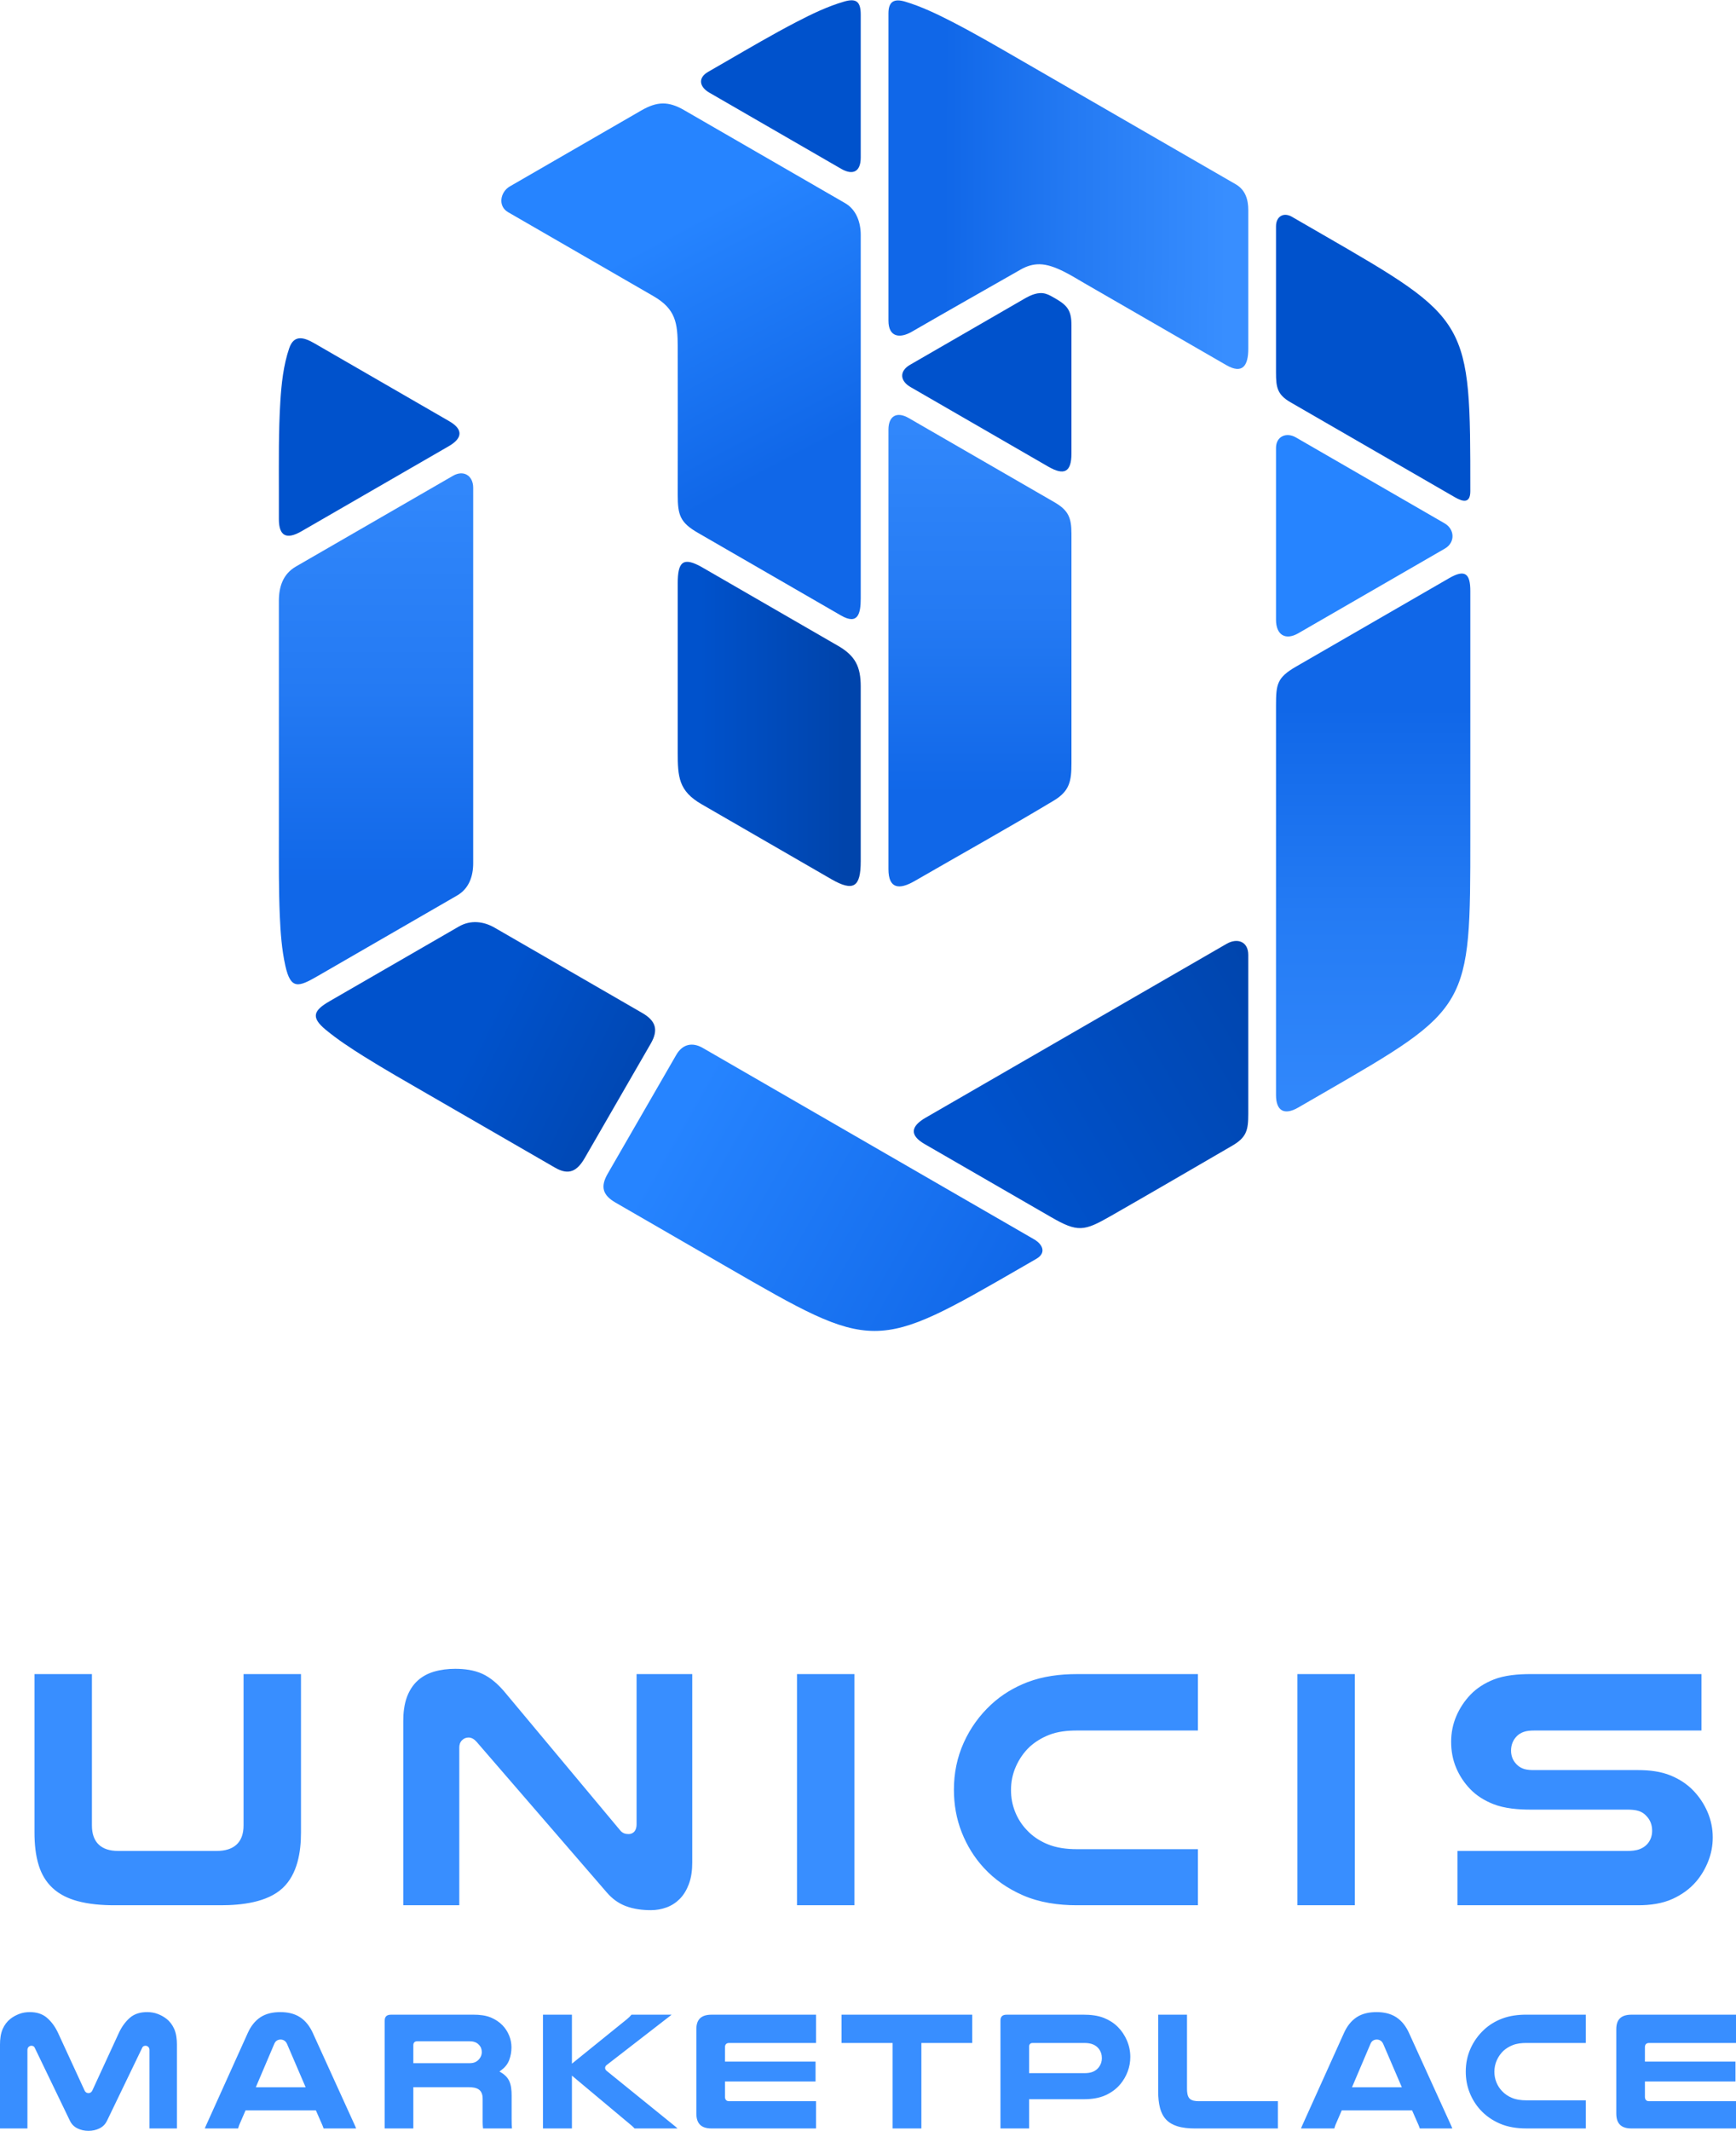 <?xml version="1.0" encoding="UTF-8" standalone="no"?>
<!-- Creator: CorelDRAW 2021 (64-Bit) -->

<svg
   xml:space="preserve"
   width="2.217in"
   height="2.72in"
   version="1.1"
   style="clip-rule:evenodd;fill-rule:evenodd;image-rendering:optimizeQuality;shape-rendering:geometricPrecision;text-rendering:geometricPrecision"
   viewBox="0 0 2217.408 2719.765"
   id="svg28"
   sodipodi:docname="Unicis Marketplace.svg"
   xmlns:inkscape="http://www.inkscape.org/namespaces/inkscape"
   xmlns:sodipodi="http://sodipodi.sourceforge.net/DTD/sodipodi-0.dtd"
   xmlns:xlink="http://www.w3.org/1999/xlink"
   xmlns="http://www.w3.org/2000/svg"
   xmlns:svg="http://www.w3.org/2000/svg"><sodipodi:namedview
   id="namedview28"
   pagecolor="#ffffff"
   bordercolor="#666666"
   borderopacity="1.0"
   inkscape:showpageshadow="2"
   inkscape:pageopacity="0.0"
   inkscape:pagecheckerboard="0"
   inkscape:deskcolor="#d1d1d1"
   inkscape:document-units="in" />&#10; <defs
   id="defs13"><style
     type="text/css"
     id="style1">&#10;   <![CDATA[
    .fil1 {fill:#0052CC}
    .fil6 {fill:#2684FF}
    .fil12 {fill:#388EFF}
    .fil0 {fill:white}
    .fil9 {fill:url(#id0)}
    .fil8 {fill:url(#id1)}
    .fil7 {fill:url(#id2)}
    .fil10 {fill:url(#id3)}
    .fil2 {fill:url(#id4)}
    .fil5 {fill:url(#id5)}
    .fil4 {fill:url(#id6)}
    .fil3 {fill:url(#id7)}
    .fil11 {fill:url(#id8)}
   ]]>&#10;  </style><linearGradient
     id="id0"
     gradientUnits="userSpaceOnUse"
     x1="4771.94"
     y1="6299.25"
     x2="4771.95"
     y2="5673.72">&#10;   <stop
   offset="0"
   style="stop-opacity:1; stop-color:#388EFF"
   id="stop1" />&#10;   <stop
   offset="0.58"
   style="stop-opacity:1; stop-color:#247BF4"
   id="stop2" />&#10;   <stop
   offset="1"
   style="stop-opacity:1; stop-color:#1067E8"
   id="stop3" />&#10;  </linearGradient><linearGradient
     id="id1"
     gradientUnits="userSpaceOnUse"
     x1="3495.15"
     y1="5900.04"
     x2="3495.15"
     y2="5252.35">&#10;   <stop
   offset="0"
   style="stop-opacity:1; stop-color:#1067E8"
   id="stop4" />&#10;   <stop
   offset="0.38"
   style="stop-opacity:1; stop-color:#247AF3"
   id="stop5" />&#10;   <stop
   offset="1"
   style="stop-opacity:1; stop-color:#388EFF"
   id="stop6" />&#10;  </linearGradient><linearGradient
     id="id2"
     gradientUnits="userSpaceOnUse"
     x1="3966.92"
     y1="5018.2"
     x2="4121.72"
     y2="5310.54">&#10;   <stop
   offset="0"
   style="stop-opacity:1; stop-color:#2684FF"
   id="stop7" />&#10;   <stop
   offset="1"
   style="stop-opacity:1; stop-color:#1067E8"
   id="stop8" />&#10;  </linearGradient><linearGradient
     id="id3"
     gradientUnits="userSpaceOnUse"
     xlink:href="#id1"
     x1="4266.75"
     y1="5784.93"
     x2="4266.75"
     y2="5187.27">&#10;  </linearGradient><linearGradient
     id="id4"
     gradientUnits="userSpaceOnUse"
     x1="3626.99"
     y1="6096.48"
     x2="3870.01"
     y2="6216.15">&#10;   <stop
   offset="0"
   style="stop-opacity:1; stop-color:#0052CC"
   id="stop9" />&#10;   <stop
   offset="1"
   style="stop-opacity:1; stop-color:#0044AB"
   id="stop10" />&#10;  </linearGradient><linearGradient
     id="id5"
     gradientUnits="userSpaceOnUse"
     xlink:href="#id2"
     x1="3871.47"
     y1="6224.84"
     x2="4293.73"
     y2="6464.42">&#10;  </linearGradient><linearGradient
     id="id6"
     gradientUnits="userSpaceOnUse"
     xlink:href="#id4"
     x1="4319.95"
     y1="6270.3"
     x2="4688.12"
     y2="6051.98">&#10;  </linearGradient><linearGradient
     id="id7"
     gradientUnits="userSpaceOnUse"
     xlink:href="#id4"
     x1="3911.81"
     y1="5717.74"
     x2="4096.48"
     y2="5717.74">&#10;  </linearGradient><linearGradient
     id="id8"
     gradientUnits="userSpaceOnUse"
     x1="4223.57"
     y1="4992.93"
     x2="4585"
     y2="4994.25">&#10;   <stop
   offset="0"
   style="stop-opacity:1; stop-color:#1067E8"
   id="stop11" />&#10;   <stop
   offset="0.459"
   style="stop-opacity:1; stop-color:#247AF3"
   id="stop12" />&#10;   <stop
   offset="1"
   style="stop-opacity:1; stop-color:#388EFF"
   id="stop13" />&#10;  </linearGradient><linearGradient
     inkscape:collect="always"
     xlink:href="#id4"
     id="linearGradient2"
     gradientUnits="userSpaceOnUse"
     x1="3626.99"
     y1="6096.48"
     x2="3870.01"
     y2="6216.15" /><linearGradient
     inkscape:collect="always"
     xlink:href="#id2"
     id="linearGradient3"
     gradientUnits="userSpaceOnUse"
     x1="3966.92"
     y1="5018.2"
     x2="4121.72"
     y2="5310.54" /><linearGradient
     inkscape:collect="always"
     xlink:href="#id1"
     id="linearGradient4"
     gradientUnits="userSpaceOnUse"
     x1="3495.15"
     y1="5900.04"
     x2="3495.15"
     y2="5252.35" /></defs>&#10; <g
   id="Layer_x0020_1"
   inkscape:label="Layer 1"
   inkscape:groupmode="layer"
   transform="translate(-3017.984,-4771.305)">&#10;  &#10;  &#10;  <g
   id="_2038352474688">&#10;   <path
   class="fil1"
   d="m 3922.46,4862.68 c -13.59,7.85 -10.91,19.34 1.57,26.54 56.15,32.42 112.3,64.83 168.44,97.25 15.2,8.77 24.93,3.35 24.93,-14.31 0,-60.87 0,-121.74 0,-182.61 0,-16.13 -5.34,-21.2 -21.04,-16.65 -21.11,6.11 -41.43,15.9 -60.88,25.99 -30.46,15.8 -60.06,33.22 -89.78,50.38 -7.74,4.47 -15.5,8.94 -23.24,13.41 z"
   id="path13" />&#10;   <path
   class="fil2"
   d="m 3727.08,6261.59 c 17.48,10.09 28.12,4.36 37.72,-12.26 28.12,-48.72 56.25,-97.43 84.37,-146.14 10.15,-17.59 6.53,-29.13 -10.91,-39.19 -62.81,-36.27 -125.62,-72.53 -188.43,-108.79 -14.46,-8.35 -30.94,-10.05 -45.76,-1.5 -55.01,31.76 -110.02,63.52 -165.03,95.28 -20.57,11.88 -24.33,20.47 -5.16,36.35 15.2,12.58 31.84,23.5 48.55,33.95 26.65,16.65 53.96,32.22 81.17,47.93 54.49,31.46 108.98,62.93 163.48,94.38 z"
   id="path14"
   style="fill:url(#linearGradient2)" />&#10;   <path
   class="fil1"
   d="m 3374.19,5433.66 c 0,22.26 10.33,26.19 28.87,15.48 62.72,-36.2 125.44,-72.43 188.16,-108.63 17.69,-10.21 18.61,-21.46 0.56,-31.89 -57.4,-33.14 -114.8,-66.28 -172.2,-99.42 -13.47,-7.78 -26.13,-11.48 -32.2,6.3 -7.39,21.65 -9.93,45.38 -11.33,68.11 -2.35,38.05 -1.86,76.23 -1.86,114.33 0,11.91 0,23.81 0,35.72 z"
   id="path15" />&#10;   <path
   class="fil1"
   d="m 4647.84,5059.71 v 186.83 c 0,18.72 1.49,28.1 18.59,37.97 l 209.81,121.14 c 10.85,6.26 19.79,7.83 19.79,-7.7 0,-219 0.23,-218.56 -189.41,-328.07 l -38.48,-22.22 c -10.91,-6.3 -20.3,-0.14 -20.3,12.07 z"
   id="path16" />&#10;   <path
   class="fil3"
   d="m 4117.4,5870.54 c 0,-74.42 0,-148.83 0,-223.24 0,-25.07 -6.81,-39.14 -28.8,-51.83 -57.77,-33.35 -115.53,-66.71 -173.3,-100.06 -25.39,-14.66 -31.66,-6.84 -31.66,20.42 0,71.85 0,143.69 0,215.54 0,31.32 1.18,49.27 30.39,66.14 55.24,31.89 110.49,63.79 165.73,95.69 28.7,16.57 37.63,9.78 37.63,-22.66 z"
   id="path17"
   style="fill:url(#id7)" />&#10;   <path
   class="fil4"
   d="m 4199.12,6231.44 c 53.8,31.06 107.59,62.13 161.39,93.18 34.07,19.67 42.1,18.11 75.74,-1.09 52.1,-29.75 103.91,-60.01 155.8,-90.12 18.35,-10.65 20.37,-20.2 20.37,-40.47 0,-67.69 0,-135.37 0,-203.05 0,-17.13 -13.98,-22.02 -27.72,-14.09 -128.09,73.94 -256.17,147.92 -384.26,221.86 -18.93,10.93 -21.27,22.26 -1.33,33.78 z"
   id="path18"
   style="fill:url(#id6)" />&#10;   <path
   class="fil1"
   d="m 4326.2,5152.42 -145.78,84.17 c -14,8.09 -13,20.6 0.57,28.43 58.63,33.84 117.25,67.7 175.87,101.55 20.36,11.76 29.7,7.21 29.7,-16.72 v -164 c 0,-18.72 -5.42,-25.16 -20.67,-33.96 -3.86,-2.23 -7.96,-4.7 -12.26,-5.96 -9.61,-2.8 -19.25,1.76 -27.44,6.48 z"
   id="path19" />&#10;   <path
   class="fil5"
   d="m 4341.73,6377.88 c 13.13,-7.58 8.12,-18.52 -2.97,-24.92 -141.03,-81.43 -282.06,-162.85 -423.09,-244.27 -13.43,-7.75 -25.99,-4.84 -33.85,8.77 -29.21,50.59 -58.39,101.19 -87.62,151.77 -9.61,16.64 -6.45,27.39 10.05,36.91 47.15,27.22 94.3,54.44 141.45,81.67 189.65,109.5 189.17,109.49 378.82,0 5.73,-3.31 11.47,-6.62 17.2,-9.93 z"
   id="path20"
   style="fill:url(#id5)" />&#10;   <path
   class="fil6"
   d="m 4647.84,5342.82 c 0,73.11 0,146.22 0,219.32 0,18.91 11.69,26.87 28.54,17.15 62.37,-36.01 124.74,-72.03 187.12,-108.04 13.43,-7.76 12.8,-24.67 -0.36,-32.27 -63.3,-36.54 -126.58,-73.09 -189.88,-109.63 -12.17,-7.02 -25.43,-1.49 -25.43,13.47 z"
   id="path21" />&#10;   <path
   class="fil7"
   d="m 3891.8,4911.51 c -20.23,-11.68 -34.7,-11.1 -54.77,0.49 -55.94,32.3 -111.88,64.62 -167.83,96.9 -12.19,7.03 -15.66,25.14 -2.25,32.88 61.86,35.72 123.72,71.44 185.59,107.15 28.56,16.49 31.01,34.22 31.11,65.08 0.21,62.93 0,125.85 0,188.78 0,25.72 3.06,35.21 25.89,48.39 60.88,35.14 121.75,70.29 182.62,105.43 21.81,12.6 25.24,-2.52 25.24,-21.72 0,-154.73 0,-309.46 0,-464.19 0,-15.93 -5.66,-32.2 -20.05,-40.5 -68.52,-39.55 -137.04,-79.11 -205.56,-118.68 z"
   id="path22"
   style="fill:url(#linearGradient3)" />&#10;   <path
   class="fil8"
   d="m 3374.19,5538.18 c 0,26.79 0,53.57 0,80.35 0,73.54 0,147.07 0,220.6 0,33.61 -0.25,67.24 1.18,100.82 0.91,21.3 2.45,43.02 7.09,63.87 6.87,30.82 16.86,27.19 41.12,13.19 59.43,-34.31 118.85,-68.63 178.28,-102.93 15.11,-8.72 20.53,-24.44 20.53,-41.15 0,-159.79 0,-319.57 0,-479.37 0,-15.41 -12.17,-23.13 -25.81,-15.25 -66.86,38.59 -133.7,77.2 -200.56,115.79 -16.56,9.56 -21.83,25.8 -21.83,44.07 z"
   id="path23"
   style="fill:url(#linearGradient4)" />&#10;   <path
   class="fil9"
   d="m 4896.04,5525.6 c 0,-22.1 -6.43,-28.52 -26.97,-16.66 l -195.5,112.87 c -24.45,14.12 -25.73,22.47 -25.73,49.69 v 497.32 c 0,20.39 10.72,26.13 28.29,15.99 l 30.49,-17.6 c 189.67,-109.49 189.41,-109.08 189.41,-328.07 0,-73.53 0,-147.07 0,-220.6 v -92.93 z"
   id="path24"
   style="fill:url(#id0)" />&#10;   <path
   class="fil10"
   d="m 4185.97,5895.78 c 59.39,-34.29 119.32,-67.61 178.12,-102.91 20.37,-12.23 22.48,-25.24 22.48,-47.71 0,-97.58 0,-195.17 0,-292.75 0,-20.51 -3.8,-29.99 -21.9,-40.44 -62,-35.79 -124,-71.59 -186,-107.39 -15.12,-8.73 -25.86,-2.74 -25.86,14.76 0,187.04 0,374.09 0,561.13 0,25.38 14.06,26.32 33.15,15.3 z"
   id="path25"
   style="fill:url(#id3)" />&#10;   <path
   class="fil11"
   d="m 4324.52,4849.26 c -30.19,-17.43 -60.3,-35.06 -91.31,-50.99 -18.88,-9.7 -38.47,-19.02 -58.84,-25.17 -13.96,-4.22 -21.55,-0.65 -21.55,14.89 0,130.8 0,261.59 0,392.39 0,20.59 14.06,23.13 29.86,14.01 46.26,-26.71 92.73,-53.02 139.15,-79.44 7.54,-4.3 15.54,-6.84 24.28,-6.67 19.01,0.37 41.15,15.06 57.27,24.35 l 180.91,104.36 c 21.18,12.22 28.14,0.22 28.14,-20.85 v -177.05 c 0,-13.52 -3.75,-25.79 -16.02,-32.91 -28.96,-16.8 -57.99,-33.48 -87,-50.19 l -184.89,-106.74 z"
   id="path26"
   style="fill:url(#id8)" />&#10;  </g>&#10;  <path
   class="fil12"
   d="m 3402.44,6907.98 h -73.37 v 193.32 c 0,22.01 -12.79,32.43 -34.23,32.43 h -126.11 c -21.31,0 -33.33,-10.84 -33.33,-32.43 v -193.32 h -73.37 v 202.3 c 0,14.1 1.31,29 5.63,42.49 3.48,10.86 9.12,20.51 17.5,28.3 8.81,8.19 19.76,13.35 31.27,16.54 15.28,4.24 32.01,5.46 47.81,5.46 h 135.99 c 25.74,0 59.1,-3.5 78.84,-21.99 18.94,-17.74 23.37,-46.07 23.37,-70.8 z m 499.78,0 h -71.13 v 191.97 c 0,6.73 -3.12,12.24 -10.44,12.24 -1.87,0 -3.74,-0.28 -5.5,-0.94 -2.18,-0.81 -3.94,-2.42 -5.32,-4.15 l -148.06,-177.22 c -7.67,-8.86 -16.98,-17.38 -27.75,-22.27 -10.68,-4.86 -23,-6.36 -34.63,-6.36 -9.15,0 -18.31,1.07 -27.11,3.65 -7.77,2.28 -14.81,6 -20.82,11.44 -6.19,5.6 -10.52,12.64 -13.5,20.39 -3.75,9.79 -4.89,20.86 -4.89,31.28 v 235.06 h 71.57 v -201.4 c 0,-3.46 0.98,-6.74 3.46,-9.22 2.27,-2.27 5.12,-3.46 8.33,-3.46 4.18,0 7.61,2.43 10.32,5.48 l 166.51,192.54 c 6.54,7.56 14.36,13.42 23.71,17.02 10.26,3.94 21.45,5.33 32.39,5.33 6.9,0 13.63,-1.17 20.1,-3.56 6.34,-2.34 11.9,-5.93 16.68,-10.71 5.27,-5.27 8.98,-11.82 11.62,-18.74 3.36,-8.79 4.44,-18.56 4.44,-27.91 V 6908 Z m 207.15,0 H 4036 v 295.08 h 73.37 z m 438.74,295.08 v -71.57 h -154.72 c -12.77,0 -26.14,-1.59 -37.98,-6.61 -9.92,-4.2 -18.83,-10.11 -26.07,-18.01 -6.4,-6.72 -11.31,-14.47 -14.76,-23.09 -3.56,-8.89 -5.24,-18.23 -5.24,-27.8 0,-10.57 2.09,-20.79 6.43,-30.43 4.19,-9.3 9.93,-17.59 17.3,-24.63 l 0.08,-0.07 c 7.21,-6.56 15.55,-11.53 24.59,-15.15 11.07,-4.43 23.82,-5.68 35.65,-5.68 h 154.72 V 6908 h -154.72 c -21.23,0 -42.99,2.66 -62.92,10.28 -17.24,6.59 -32.91,16 -46.46,28.56 -14.88,13.8 -26.56,29.98 -34.94,48.48 -8.64,19.06 -12.65,39.3 -12.65,60.22 0,18.74 3.11,37.11 10.03,54.57 6.59,16.63 15.83,31.76 27.93,44.95 13.98,15.25 30.86,26.81 49.78,35.13 21.67,9.54 45.7,12.89 69.24,12.89 h 154.72 z m 200.42,-295.08 h -73.37 v 295.08 h 73.37 z m 442.78,72.02 v -72.02 h -218.45 c -15.31,0 -33.03,1.34 -47.37,7.11 -10.89,4.38 -20.9,10.52 -29.08,19 -7.75,8.04 -13.83,17.23 -18.25,27.48 -4.51,10.47 -6.62,21.52 -6.62,32.91 0,11.43 1.94,22.61 6.41,33.17 4.3,10.18 10.34,19.27 18.01,27.23 8.22,8.52 18.33,14.64 29.29,19 14.46,5.75 32.18,7.11 47.61,7.11 h 123.43 c 4.78,0 10.44,0.27 15,1.79 3.73,1.24 6.97,3.32 9.58,6.26 5.13,5.19 7.4,11.73 7.4,19 0,6.22 -1.88,11.89 -5.94,16.62 -2.67,3.12 -6.14,5.29 -9.94,6.78 -4.87,1.91 -10.91,2.3 -16.1,2.3 h -216.66 v 69.33 h 231.02 c 14.76,0 30.29,-1.95 43.83,-8.15 11.38,-5.21 21.57,-12.33 29.78,-21.83 6.72,-7.78 11.87,-16.64 15.66,-26.19 3.86,-9.72 5.77,-19.86 5.77,-30.33 0,-11.26 -2.17,-22.12 -6.62,-32.46 -4.41,-10.25 -10.5,-19.45 -18.25,-27.48 -8.06,-8.36 -17.77,-14.56 -28.46,-19.02 -12.97,-5.42 -27.76,-7.08 -41.71,-7.08 h -133.3 c -3.89,0 -8.41,-0.19 -12.17,-1.29 -2.92,-0.86 -5.63,-2.21 -7.98,-4.15 -6.03,-4.98 -9.14,-11.54 -9.14,-19.36 0,-7.18 2.4,-13.54 7.5,-18.65 2.38,-2.38 5.31,-4.06 8.46,-5.22 4.08,-1.5 9.02,-1.83 13.33,-1.83 h 213.96 z"
   id="path27" />&#10;  <path
   class="fil12"
   d="m 3199.53,7385.13 c 0.73,-1.85 2.35,-2.71 4.31,-2.71 1.32,0 2.49,0.51 3.47,1.39 1.19,1.07 1.62,2.58 1.62,4.14 V 7488 h 35.03 v -107.07 c 0,-6.63 -0.76,-13.88 -3.48,-19.99 -2.24,-5.02 -5.43,-9.37 -9.74,-12.8 -3.35,-2.66 -7.13,-4.69 -11.11,-6.24 -4.41,-1.72 -9.09,-2.42 -13.8,-2.42 -8.06,0 -15.83,1.89 -22.01,7.29 -6.12,5.36 -10.7,12.09 -14.09,19.45 l -33.57,72.83 c -0.91,2.31 -2.63,3.82 -5.19,3.82 -2.56,0 -4.28,-1.5 -5.19,-3.82 l -33.56,-72.83 c -3.41,-7.39 -8.02,-14.1 -14.2,-19.44 -6.18,-5.34 -13.85,-7.3 -21.9,-7.3 -4.72,0 -9.4,0.7 -13.8,2.42 -3.98,1.55 -7.76,3.59 -11.12,6.24 -4.31,3.42 -7.5,7.77 -9.74,12.8 -2.72,6.11 -3.48,13.36 -3.48,19.99 V 7488 h 35.03 v -100.05 c 0,-1.56 0.43,-3.07 1.62,-4.14 0.98,-0.88 2.15,-1.39 3.47,-1.39 1.96,0 3.58,0.85 4.31,2.71 l 44.96,93.22 c 2.13,4.27 5.28,7.5 9.59,9.59 4.41,2.13 9.11,3.13 14.02,3.13 4.91,0 9.6,-1 14.02,-3.13 4.31,-2.09 7.45,-5.33 9.58,-9.59 l 44.97,-93.22 z m 80.11,102.87 h 42.5 c 0.13,-0.52 0.28,-1.04 0.44,-1.55 0.3,-0.88 0.59,-1.76 0.88,-2.63 l 0.02,-0.06 8.12,-18.8 h 89.88 l 8.33,18.97 c 0.32,0.8 0.62,1.59 0.91,2.37 0.2,0.56 0.39,1.13 0.57,1.7 h 41.52 c -0.12,-0.39 -0.26,-0.79 -0.39,-1.18 -0.38,-1.06 -0.85,-2.11 -1.37,-3.14 l -53.57,-117.69 c -3.63,-7.97 -8.81,-15.13 -16.22,-19.96 -7.48,-4.88 -16.33,-6.55 -25.15,-6.55 -8.86,0 -17.96,1.59 -25.47,6.55 -7.37,4.85 -12.52,12 -16.11,19.96 l -53.13,117.69 c -0.52,1.04 -0.98,2.08 -1.37,3.15 -0.14,0.39 -0.27,0.78 -0.39,1.18 z m 128.73,-52.59 h -63.63 l 23.55,-55.33 c 0.74,-1.75 1.83,-3.43 3.53,-4.38 1.4,-0.78 2.91,-1.19 4.51,-1.19 1.72,0 3.33,0.43 4.79,1.34 1.59,0.99 2.69,2.51 3.46,4.21 z m 137.56,52.59 v -52.68 h 70.73 c 4.39,0 10,0.53 13.52,3.43 3.37,2.78 4.31,7.15 4.31,11.32 v 29.63 c 0,2.77 0.15,5.54 0.47,8.3 h 36.98 c -0.17,-1.5 -0.28,-3 -0.33,-4.5 -0.1,-2.65 -0.11,-5.31 -0.11,-7.96 v -29.63 c 0,-5.94 -0.54,-13.43 -3.24,-18.83 -2.28,-4.56 -5.89,-7.97 -10.25,-10.54 l -2.09,-1.23 1.96,-1.42 c 4.65,-3.36 8.35,-7.61 10.43,-13 2.02,-5.28 2.97,-10.8 2.97,-16.45 0,-5.3 -1.01,-10.41 -3.06,-15.3 -2,-4.76 -4.76,-9.07 -8.35,-12.8 -4.15,-4.3 -9.15,-7.51 -14.63,-9.85 -6.82,-2.91 -14.86,-3.71 -22.21,-3.71 h -105.36 c -5.37,0 -8.3,2.08 -8.3,7.64 V 7488 Z m 71.83,-83.32 h -71.83 v -23.09 c 0,-3.07 1.8,-4.88 4.88,-4.88 h 66.95 c 4.43,0 8.89,1.06 11.91,4.45 2.56,2.55 3.72,5.79 3.72,9.43 0,3.26 -1.16,6.15 -3.2,8.68 -1.34,1.66 -3,2.97 -4.91,3.93 -2.29,1.15 -4.98,1.48 -7.51,1.48 z m 130.75,-61.9 h -37 V 7488 h 37 v -67.44 l 73.7,61.65 c 2.16,1.73 4.45,3.68 6.31,5.79 h 54.84 c -0.04,-0.04 -0.07,-0.07 -0.11,-0.11 -0.96,-0.88 -1.93,-1.75 -2.9,-2.58 l -87.57,-70.9 c -1.13,-0.94 -1.9,-2.15 -1.9,-3.64 0,-1.48 0.77,-2.7 1.91,-3.65 l 81.67,-63.22 c 0.45,-0.37 0.91,-0.74 1.35,-1.13 h -51.2 c -1.77,2.12 -3.75,4.06 -5.91,5.8 l -70.19,56.74 v -62.54 z m 311.83,0 h -133.41 c -12.61,0 -19.49,5.45 -19.49,18.39 v 107.78 c 0,12.98 6.36,19.05 19.27,19.05 h 133.63 v -34.81 H 3949.1 c -3.43,0 -5.09,-2.25 -5.09,-5.54 v -19.58 h 115.68 v -25.37 h -115.68 v -18.48 c 0,-3.25 1.77,-5.31 5.09,-5.31 h 111.24 z m 199.5,0 h -166.95 v 36.13 h 65.2 V 7488 h 36.78 v -109.09 h 64.97 z M 4295.9,7488 h 36.56 v -37.31 h 69.85 c 9.44,0 19.44,-1.23 28.09,-5.23 7.26,-3.36 13.65,-8 18.76,-14.17 4,-4.83 7.09,-10.24 9.28,-16.12 2.22,-5.93 3.3,-12.1 3.3,-18.43 0,-7.25 -1.43,-14.22 -4.26,-20.89 -2.8,-6.57 -6.69,-12.45 -11.74,-17.5 -5.03,-5.03 -11,-8.75 -17.58,-11.39 -8.03,-3.23 -17.27,-4.17 -25.86,-4.17 h -98.34 c -5.34,0 -8.07,2.17 -8.07,7.64 v 137.58 z m 107.29,-70.59 h -70.73 v -33.85 c 0,-2.81 1.55,-4.66 4.44,-4.66 h 66.29 c 3.68,0 7.65,0.42 11.06,1.89 2.77,1.2 5.23,2.91 7.1,5.31 2.77,3.56 4.06,7.67 4.06,12.17 0,4.25 -1.26,8.11 -3.83,11.48 -1.83,2.5 -4.26,4.35 -7.08,5.65 -3.44,1.58 -7.56,2.01 -11.31,2.01 z m 247.09,70.59 v -34.81 h -101.37 c -3.81,0 -8.83,-0.5 -11.59,-3.47 -2.75,-2.98 -3.17,-8.31 -3.17,-12.16 v -94.78 h -36.79 v 98.51 c 0,6.92 0.59,14.07 2.37,20.78 1.43,5.38 3.83,10.37 7.64,14.48 3.87,4.17 8.87,6.86 14.24,8.57 7.1,2.26 15.05,2.89 22.46,2.89 h 106.19 z m 29.54,0 h 42.5 c 0.13,-0.52 0.28,-1.04 0.45,-1.55 0.29,-0.88 0.59,-1.76 0.88,-2.63 l 0.02,-0.06 8.12,-18.8 h 89.88 l 8.33,18.97 c 0.32,0.8 0.62,1.59 0.91,2.37 0.2,0.56 0.39,1.13 0.57,1.7 h 41.51 c -0.12,-0.39 -0.25,-0.79 -0.39,-1.18 -0.38,-1.06 -0.85,-2.11 -1.37,-3.14 l -53.57,-117.69 c -3.63,-7.97 -8.81,-15.13 -16.22,-19.96 -7.48,-4.88 -16.33,-6.55 -25.15,-6.55 -8.86,0 -17.96,1.59 -25.47,6.55 -7.37,4.85 -12.52,12 -16.11,19.96 l -53.13,117.69 c -0.52,1.04 -0.98,2.08 -1.37,3.15 -0.14,0.39 -0.27,0.78 -0.39,1.18 z m 128.73,-52.59 h -63.63 l 23.54,-55.33 c 0.75,-1.75 1.84,-3.43 3.54,-4.38 1.4,-0.78 2.91,-1.19 4.51,-1.19 1.72,0 3.33,0.43 4.79,1.34 1.59,0.99 2.69,2.51 3.46,4.21 z m 235.02,52.59 v -35.91 h -76.13 c -6.18,0 -12.67,-0.77 -18.4,-3.2 -4.79,-2.03 -9.09,-4.88 -12.61,-8.72 -3.08,-3.23 -5.45,-6.98 -7.12,-11.14 -1.72,-4.3 -2.53,-8.81 -2.53,-13.43 0,-5.11 1.01,-10.04 3.1,-14.7 2.02,-4.5 4.8,-8.5 8.37,-11.93 3.5,-3.19 7.54,-5.59 11.91,-7.33 5.36,-2.15 11.55,-2.75 17.27,-2.75 h 76.13 v -36.13 h -76.13 c -10.44,0 -21.13,1.31 -30.93,5.06 -8.48,3.24 -16.2,7.88 -22.87,14.06 -7.32,6.79 -13.07,14.76 -17.2,23.86 -4.25,9.38 -6.22,19.34 -6.22,29.64 0,9.22 1.53,18.26 4.94,26.85 3.24,8.18 7.79,15.63 13.74,22.12 6.88,7.51 15.19,13.2 24.5,17.3 10.66,4.69 22.47,6.34 34.04,6.34 h 76.13 z m 191.82,-145.22 h -133.42 c -12.61,0 -19.49,5.45 -19.49,18.39 v 107.78 c 0,12.98 6.35,19.05 19.27,19.05 h 133.64 v -34.81 h -111.24 c -3.43,0 -5.1,-2.25 -5.1,-5.54 v -19.58 h 115.68 v -25.37 h -115.68 v -18.48 c 0,-3.25 1.77,-5.31 5.1,-5.31 h 111.24 z"
   id="path28" />&#10; </g>&#10;</svg>
